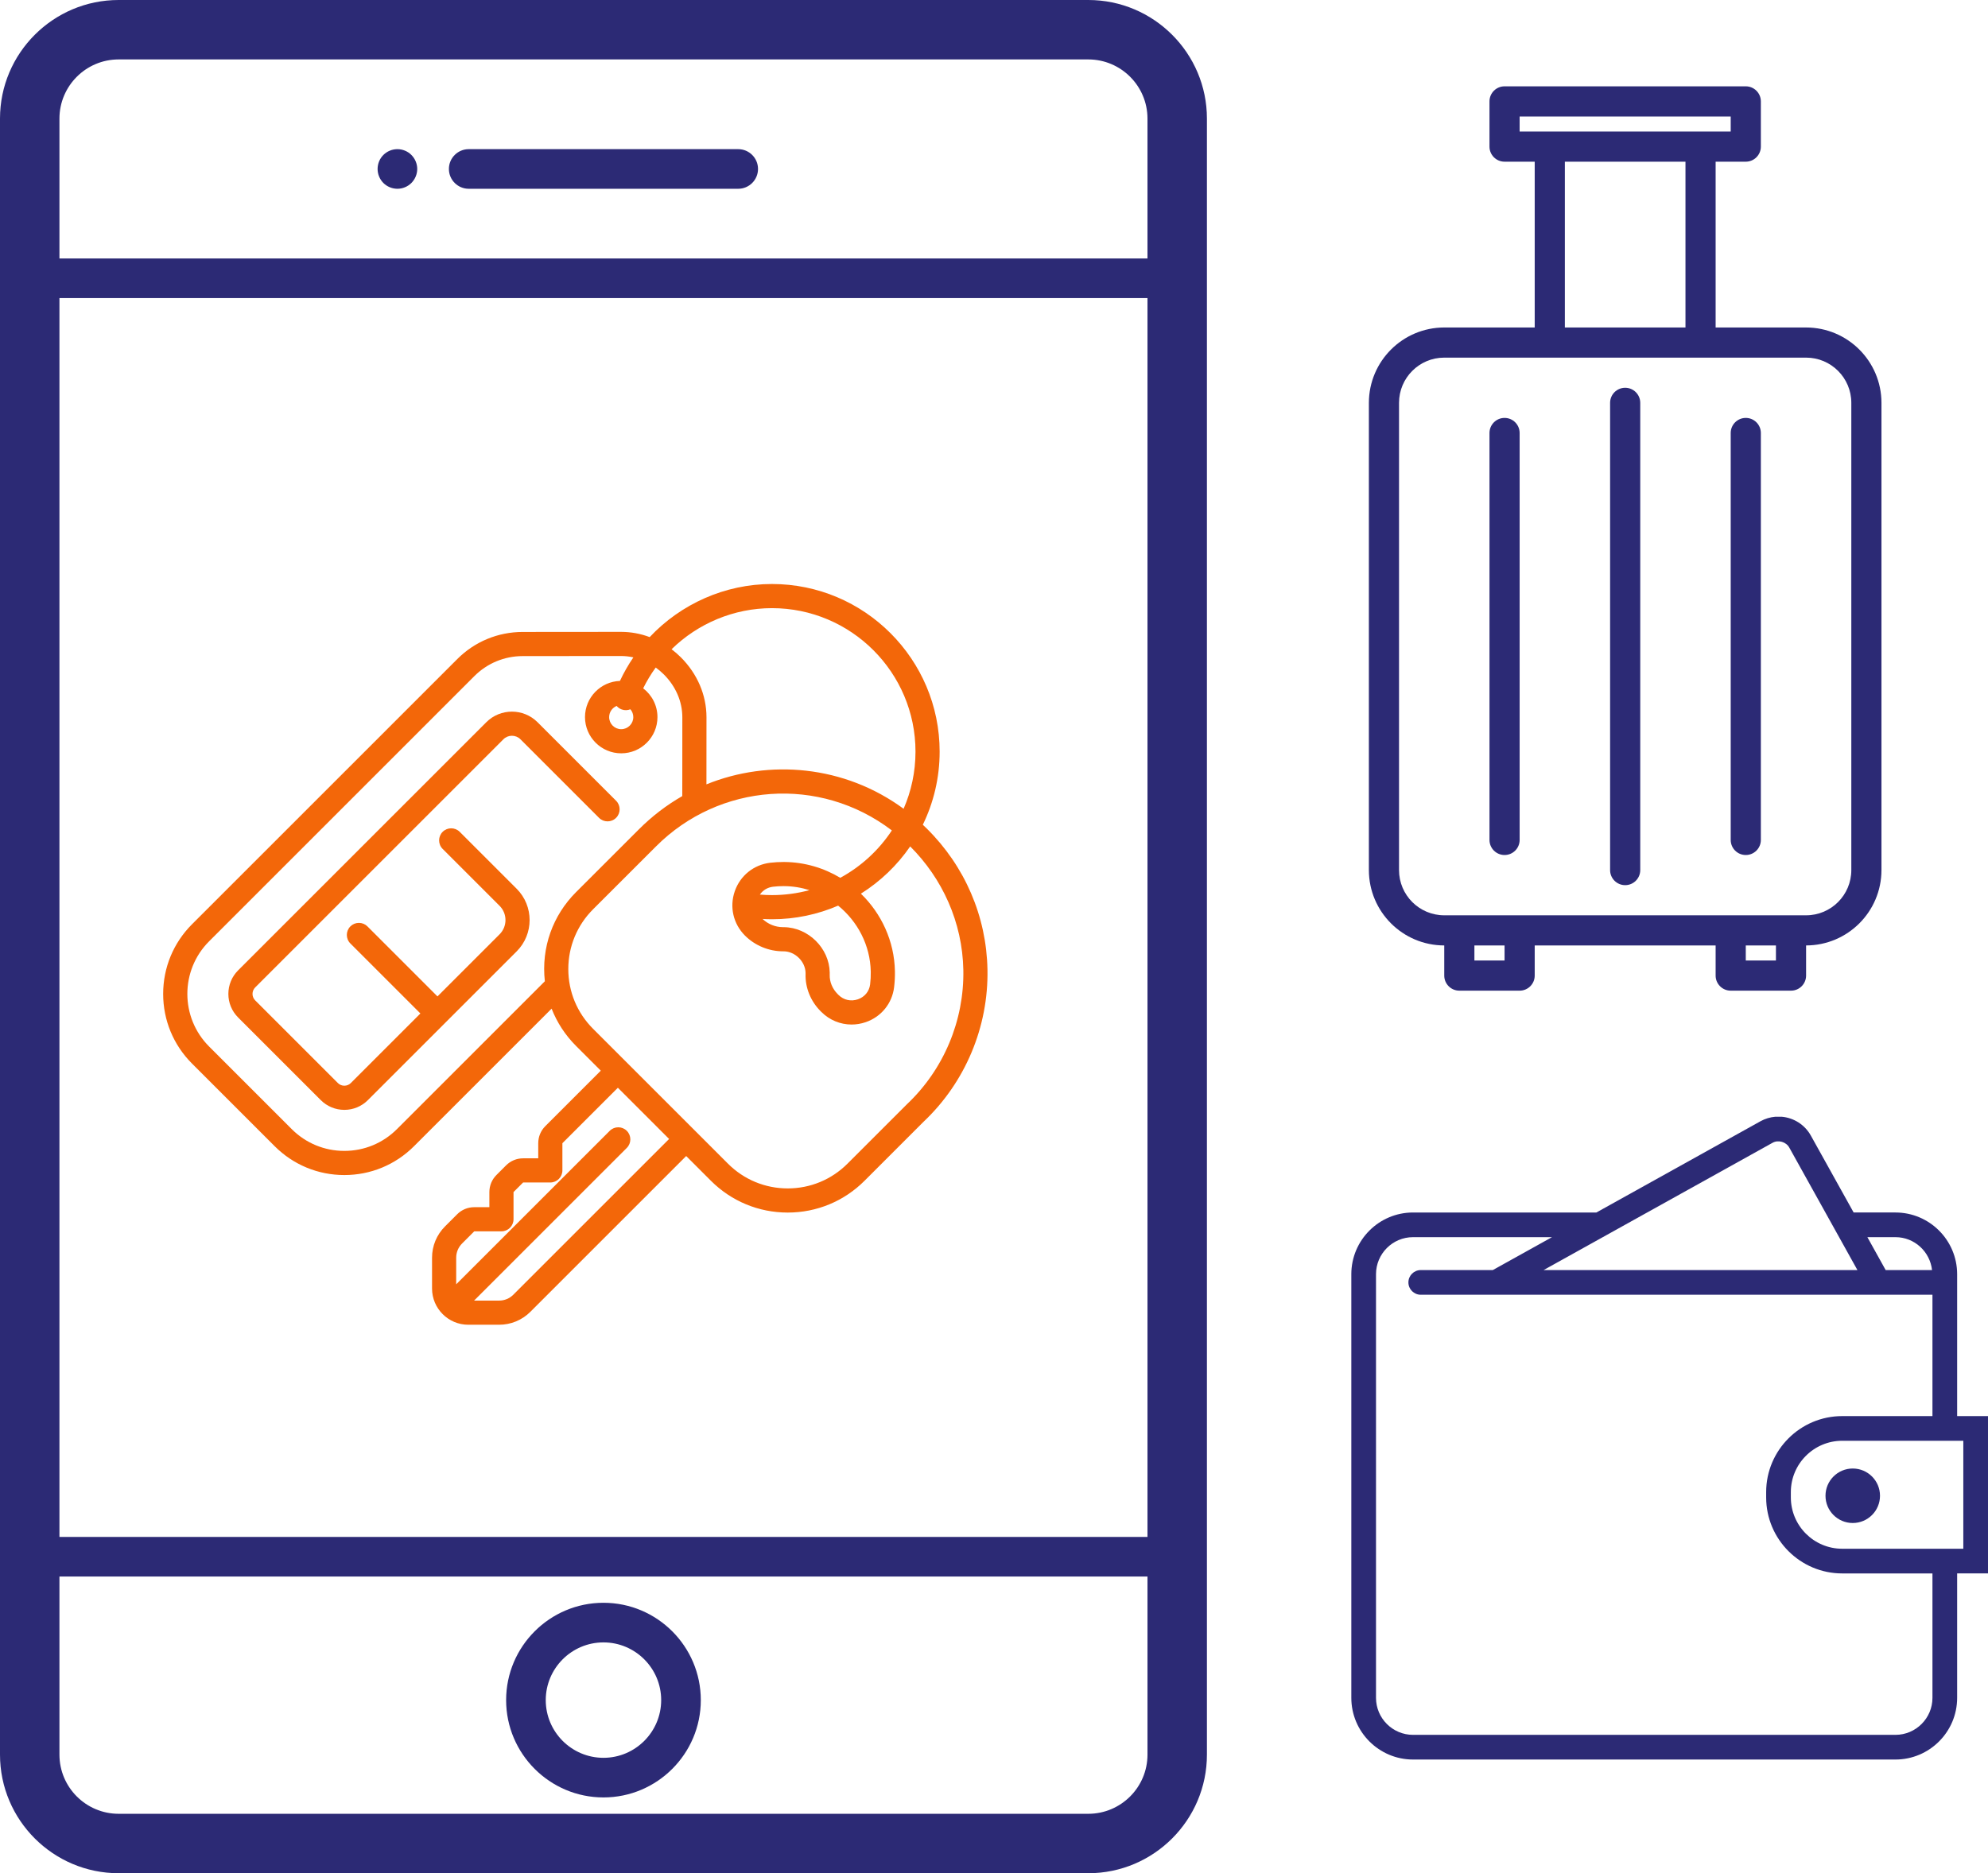 <?xml version="1.0" encoding="utf-8"?>
<!-- Generator: Adobe Illustrator 16.0.0, SVG Export Plug-In . SVG Version: 6.00 Build 0)  -->
<!DOCTYPE svg PUBLIC "-//W3C//DTD SVG 1.1//EN" "http://www.w3.org/Graphics/SVG/1.1/DTD/svg11.dtd">
<svg version="1.1" id="Layer_1" xmlns="http://www.w3.org/2000/svg" xmlns:xlink="http://www.w3.org/1999/xlink" x="0px" y="0px"
	 width="401.321px" height="378.25px" viewBox="0 0 401.321 378.25" enable-background="new 0 0 401.321 378.25"
	 xml:space="preserve">
<g>
	<defs>
		<rect id="SVGID_1_" width="401.321" height="378.25"/>
	</defs>
	<clipPath id="SVGID_2_">
		<use xlink:href="#SVGID_1_"  overflow="visible"/>
	</clipPath>
	<path clip-path="url(#SVGID_2_)" fill="#2C2A75" d="M219.699,0H23.945C10.742,0,0,10.743,0,23.946v330.355
		c0,13.207,10.742,23.949,23.945,23.949h195.754c13.203,0,23.945-10.742,23.945-23.949V23.946C243.645,10.743,232.902,0,219.699,0
		 M12,60.188h219.645V310.34H12V60.188z M23.945,12h195.754c6.586,0,11.945,5.36,11.945,11.946v28.242H12V23.946
		C12,17.36,17.359,12,23.945,12 M219.699,366.25H23.945c-6.586,0-11.945-5.359-11.945-11.949v-35.965h219.645v35.965
		C231.645,360.891,226.285,366.25,219.699,366.25"/>
	<path clip-path="url(#SVGID_2_)" fill="#2C2A75" d="M121.824,323.641c-10.836,0-19.652,8.816-19.652,19.652
		s8.816,19.653,19.652,19.653c10.832,0,19.649-8.817,19.649-19.653S132.66,323.641,121.824,323.641 M121.824,354.946
		c-6.426,0-11.652-5.228-11.652-11.653c0-6.425,5.226-11.652,11.652-11.652c6.422,0,11.649,5.228,11.649,11.652
		C133.473,349.719,128.246,354.946,121.824,354.946"/>
	<path clip-path="url(#SVGID_2_)" fill="#2C2A75" d="M94.621,38.118h54.402c2.207,0,4-1.793,4-4c0-2.211-1.793-4-4-4H94.621
		c-2.207,0-4,1.789-4,4C90.621,36.325,92.414,38.118,94.621,38.118"/>
	<path clip-path="url(#SVGID_2_)" fill="#2C2A75" d="M80.227,38.118c1.046,0,2.078-0.426,2.82-1.168
		c0.746-0.754,1.18-1.778,1.18-2.832c0-1.059-0.434-2.082-1.18-2.832c-0.742-0.747-1.774-1.168-2.82-1.168
		c-1.059,0-2.082,0.421-2.832,1.168c-0.747,0.742-1.168,1.773-1.168,2.832c0,1.054,0.421,2.078,1.168,2.832
		C78.137,37.692,79.168,38.118,80.227,38.118"/>
</g>
<g>
	<defs>
		<rect id="SVGID_3_" x="32.938" y="117.616" width="166.412" height="150.129"/>
	</defs>
	<clipPath id="SVGID_4_">
		<use xlink:href="#SVGID_3_"  overflow="visible"/>
	</clipPath>
	<path clip-path="url(#SVGID_4_)" fill="#F36709" d="M92.806,167.97c-0.952-0.952-2.495-0.952-3.447,0
		c-0.952,0.953-0.952,2.496,0,3.447l11.496,11.495c1.582,1.584,1.582,4.162,0,5.745L88.313,201.2l-14.136-14.137
		c-0.459-0.459-1.073-0.711-1.723-0.711c-0.65,0-1.265,0.252-1.723,0.711c-0.953,0.952-0.953,2.5,0,3.447l14.136,14.136
		l-14.04,14.041c-0.351,0.352-0.817,0.545-1.313,0.545c-0.496-0.001-0.963-0.194-1.313-0.545l-16.681-16.679
		c-0.35-0.352-0.543-0.817-0.543-1.313s0.193-0.962,0.543-1.312l50.1-50.1c0.951-0.952,2.497-0.952,3.448,0l15.858,15.857
		c0.951,0.953,2.496,0.953,3.446,0c0.953-0.952,0.953-2.495,0-3.446l-15.857-15.86c-2.852-2.851-7.491-2.851-10.342,0
		l-50.101,50.101c-1.269,1.271-1.969,2.959-1.97,4.758c-0.001,1.798,0.699,3.489,1.972,4.761l16.679,16.681
		c1.27,1.271,2.961,1.972,4.758,1.973h0.003c1.797,0,3.488-0.701,4.759-1.972l30.028-30.03c3.485-3.486,3.485-9.156,0-12.643
		L92.806,167.97z"/>
	<path clip-path="url(#SVGID_4_)" fill="#F36709" d="M199.342,195.776c-0.201-10.742-4.55-20.853-12.248-28.466
		c-0.264-0.262-0.531-0.518-0.802-0.772c2.174-4.464,3.395-9.475,3.395-14.766c0-18.663-15.184-33.847-33.847-33.847
		c-9.513,0-18.403,4.039-24.688,10.72c-1.834-0.688-3.77-1.05-5.741-1.056c-4.27-0.008-12.436,0.012-19.9,0.017
		c-4.986,0.005-9.674,1.949-13.199,5.475l-53.546,53.546c-3.758,3.759-5.828,8.754-5.828,14.068c0,5.314,2.07,10.311,5.828,14.068
		l16.679,16.68c3.759,3.759,8.755,5.828,14.068,5.828c5.316,0,10.311-2.069,14.068-5.828l27.772-27.771
		c1.089,2.782,2.745,5.339,4.922,7.515l5.008,5.008l-11.199,11.199c-0.92,0.921-1.428,2.145-1.428,3.447v3.053h-3.054
		c-1.301,0-2.525,0.508-3.446,1.428l-1.937,1.938c-0.921,0.921-1.429,2.146-1.429,3.449v3.052h-3.054
		c-1.303,0-2.527,0.508-3.447,1.428l-2.455,2.455c-1.688,1.688-2.618,3.932-2.618,6.321v6.221c0,4.03,3.281,7.313,7.312,7.313h6.223
		c2.388,0,4.632-0.93,6.32-2.617l31.449-31.449l4.986,4.987c4.144,4.143,9.652,6.427,15.513,6.427c5.859,0,11.37-2.284,15.513-6.427
		l11.922-11.925C194.862,218.545,199.561,207.349,199.342,195.776 M155.841,122.8c15.974,0,28.971,12.997,28.971,28.972
		c0,4.1-0.857,8.002-2.4,11.539c-11.956-8.777-27.156-10.071-39.803-4.93l0.002-2.196c0.008-4.601,0.013-8.658,0.008-11.388
		c-0.01-4.452-1.841-8.733-5.156-12.054c-0.6-0.6-1.232-1.148-1.89-1.647C140.888,125.905,148.124,122.8,155.841,122.8
		 M109.99,198.14l-29.857,29.857c-2.835,2.835-6.607,4.399-10.62,4.399c-4.012,0-7.782-1.564-10.62-4.399l-16.68-16.681
		c-5.857-5.856-5.857-15.385,0-21.241l53.545-53.548c2.607-2.606,6.072-4.041,9.757-4.045c7.414-0.005,15.796-0.026,19.886-0.016
		c0.828,0.002,1.651,0.096,2.458,0.275c-1.022,1.498-1.933,3.084-2.711,4.754c-3.913,0.138-7.054,3.361-7.054,7.307
		c0,4.032,3.281,7.313,7.313,7.313c4.033,0,7.314-3.281,7.314-7.313c0-2.368-1.132-4.474-2.883-5.812
		c0.73-1.479,1.579-2.883,2.533-4.197c0.575,0.415,1.126,0.879,1.645,1.397c2.396,2.401,3.721,5.461,3.728,8.619
		c0.007,2.726,0,6.775-0.007,11.368l-0.007,4.576c-3.158,1.809-6.098,4.051-8.742,6.699l-12.709,12.703
		C111.617,184.817,109.231,191.306,109.99,198.14 M127.845,144.803c0,1.345-1.093,2.438-2.438,2.438
		c-1.344,0-2.437-1.093-2.437-2.438c0-1.018,0.627-1.891,1.515-2.256c0.265,0.31,0.607,0.558,1.016,0.708
		c0.595,0.219,1.215,0.189,1.757-0.033C127.623,143.646,127.845,144.2,127.845,144.803 M103.625,261.434
		c-0.767,0.767-1.788,1.188-2.873,1.188h-5.05l30.833-30.833c0.949-0.953,0.953-2.489,0-3.448c-0.952-0.95-2.49-0.955-3.448,0
		l-30.994,30.994v-5.37c0-1.086,0.422-2.106,1.19-2.873l2.455-2.456h5.49c1.347,0,2.438-1.09,2.438-2.438l0.001-5.489l1.937-1.939
		h5.492c1.346,0,2.437-1.09,2.437-2.438l-0.001-5.49l11.201-11.198c6.313,6.315,3.938,3.937,10.341,10.342L103.625,261.434z
		 M183.083,222.975c-0.016,0.016-0.033,0.032-0.049,0.049l-11.948,11.947c-3.223,3.223-7.508,4.999-12.066,4.999
		c-4.558,0-8.842-1.776-12.065-4.999l-27.23-27.23c-3.225-3.224-5-7.511-5-12.068c0.002-4.56,1.778-8.843,5.001-12.066
		l12.713-12.705c12.747-12.775,33.009-14.342,47.601-3.218c-2.625,3.982-6.206,7.281-10.413,9.567
		c-3.324-1.995-7.188-3.16-11.293-3.194h-0.18c-0.889,0-1.785,0.052-2.663,0.153c-3.319,0.391-6.063,2.593-7.161,5.752
		c-1.096,3.158-0.309,6.586,2.055,8.951c2.024,2.024,4.821,3.182,7.694,3.182h0.132c2.308,0.024,4.368,2.066,4.412,4.366
		c0.001,0.086,0.001,0.17-0.002,0.249c-0.077,2.743,1.029,5.469,3.039,7.479l0.149,0.147c1.659,1.66,3.848,2.543,6.102,2.543
		c0.956,0,1.922-0.159,2.865-0.483c3.127-1.078,5.319-3.776,5.717-7.043c0.13-1.061,0.186-2.147,0.166-3.227
		c-0.115-6.111-2.739-11.662-6.868-15.67c3.932-2.469,7.322-5.723,9.95-9.542c6.459,6.442,10.548,15.264,10.729,24.954
		C194.658,206.081,190.51,215.964,183.083,222.975 M158.246,187.217h-0.178c-1.53,0-3.023-0.604-4.13-1.658
		c0.635,0.036,1.269,0.06,1.904,0.06c4.741,0,9.256-0.982,13.355-2.75c3.923,3.179,6.486,7.989,6.586,13.347
		c0.016,0.854-0.027,1.709-0.129,2.544c-0.173,1.421-1.097,2.553-2.467,3.024c-1.413,0.487-2.882,0.151-3.932-0.897l-0.146-0.148
		c-1.066-1.065-1.655-2.483-1.614-3.896c0.003-0.155,0.005-0.313,0.002-0.474C167.405,191.466,163.178,187.273,158.246,187.217
		 M153.4,180.641c0.602-0.883,1.541-1.456,2.659-1.589c0.689-0.081,1.394-0.122,2.085-0.122l0.16,0.001
		c1.77,0.014,3.483,0.298,5.099,0.811c-2.412,0.652-4.946,1.002-7.562,1.002C155.026,180.744,154.211,180.707,153.4,180.641"/>
</g>
<g>
	<defs>
		<rect id="SVGID_5_" width="401.321" height="378.25"/>
	</defs>
	<clipPath id="SVGID_6_">
		<use xlink:href="#SVGID_5_"  overflow="visible"/>
	</clipPath>
	<path clip-path="url(#SVGID_6_)" fill="#2C2A75" d="M368.517,302.031c0,3.039,2.461,5.501,5.501,5.501s5.501-2.462,5.501-5.501
		c0-3.036-2.461-5.501-5.501-5.501C370.979,296.53,368.517,298.993,368.517,302.031"/>
	<path clip-path="url(#SVGID_6_)" fill="#2C2A75" d="M285.253,355.293h97.382c6.869,0,12.458-5.59,12.458-12.458v-25.124h6.228
		v-31.767h-6.228v-28.655c0-6.87-5.589-12.458-12.458-12.458h-8.438l-8.634-15.522c-1.214-2.188-3.439-3.607-5.907-3.815h-1.252
		c-1.051,0.089-2.08,0.396-3.007,0.911l-33.134,18.427h-37.011c-6.869,0-12.458,5.588-12.458,12.458v85.546
		C272.795,349.703,278.384,355.293,285.253,355.293 M396.338,290.926v21.803h-24.449c-5.717,0-10.367-4.649-10.367-10.366v-1.071
		c0-5.715,4.65-10.365,10.367-10.365H396.338z M382.635,249.813c3.837,0,6.97,2.916,7.392,6.646h-9.363l-3.692-6.646H382.635z
		 M357.822,230.76c1.168-0.654,2.741-0.196,3.385,0.968l13.754,24.729h-63.352L357.822,230.76z M277.777,257.289
		c0-4.121,3.354-7.476,7.476-7.476h28.052l-11.951,6.646h-14.542c-1.379,0-2.494,1.115-2.494,2.491c0,1.377,1.115,2.491,2.494,2.491
		h103.297v24.504h-18.22c-8.462,0-15.35,6.887-15.35,15.349v1.071c0,8.462,6.888,15.349,15.35,15.349h18.22v25.12
		c0,4.121-3.353,7.475-7.474,7.475h-97.382c-4.121,0-7.476-3.354-7.476-7.475V257.289z"/>
</g>
<g>
	<defs>
		<rect id="SVGID_7_" x="276.337" y="17.432" width="103.479" height="182.607"/>
	</defs>
	<clipPath id="SVGID_8_">
		<use xlink:href="#SVGID_7_"  overflow="visible"/>
	</clipPath>
	<path clip-path="url(#SVGID_8_)" fill="#2C2A75" d="M364.598,66.127h-18.261V32.649h6.087c1.68,0,3.043-1.363,3.043-3.043v-9.131
		c0-1.681-1.363-3.043-3.043-3.043h-48.696c-1.68,0-3.043,1.362-3.043,3.043v9.131c0,1.68,1.363,3.043,3.043,3.043h6.087v33.478
		h-18.261c-8.399,0.01-15.207,6.817-15.217,15.218v94.347c0.01,8.401,6.817,15.207,15.217,15.217v6.087
		c0,1.681,1.363,3.044,3.044,3.044h12.174c1.682,0,3.043-1.363,3.043-3.044v-6.087h36.522v6.087c0,1.681,1.363,3.044,3.043,3.044
		h12.174c1.681,0,3.044-1.363,3.044-3.044v-6.087c8.4-0.011,15.207-6.816,15.217-15.217V81.345
		C379.805,72.944,372.998,66.137,364.598,66.127 M306.771,23.519h42.609v3.043h-42.609V23.519z M315.901,32.649h24.349v33.478
		h-24.349V32.649z M303.728,193.953h-6.087v-3.043h6.087V193.953z M358.511,193.953h-6.087v-3.043h6.087V193.953z M373.728,175.692
		c0,5.042-4.088,9.13-9.13,9.13h-73.044c-5.042,0-9.13-4.088-9.13-9.13V81.345c0-5.043,4.088-9.131,9.13-9.131h73.044
		c5.042,0,9.13,4.088,9.13,9.131V175.692z"/>
</g>
<g>
	<defs>
		<rect id="SVGID_9_" width="401.321" height="378.25"/>
	</defs>
	<clipPath id="SVGID_10_">
		<use xlink:href="#SVGID_9_"  overflow="visible"/>
	</clipPath>
	<path clip-path="url(#SVGID_10_)" fill="#2C2A75" d="M328.076,78.301c-1.682,0-3.043,1.363-3.043,3.043v94.348
		c0,1.681,1.361,3.043,3.043,3.043c1.681,0,3.043-1.362,3.043-3.043V81.344C331.119,79.664,329.757,78.301,328.076,78.301"/>
	<path clip-path="url(#SVGID_10_)" fill="#2C2A75" d="M352.424,84.388c-1.682,0-3.043,1.363-3.043,3.043v82.174
		c0,1.681,1.361,3.043,3.043,3.043c1.681,0,3.043-1.362,3.043-3.043V87.431C355.467,85.751,354.104,84.388,352.424,84.388"/>
	<path clip-path="url(#SVGID_10_)" fill="#2C2A75" d="M303.729,84.388c-1.682,0-3.043,1.363-3.043,3.043v82.174
		c0,1.681,1.361,3.043,3.043,3.043c1.681,0,3.043-1.362,3.043-3.043V87.431C306.771,85.751,305.409,84.388,303.729,84.388"/>
</g>
</svg>
